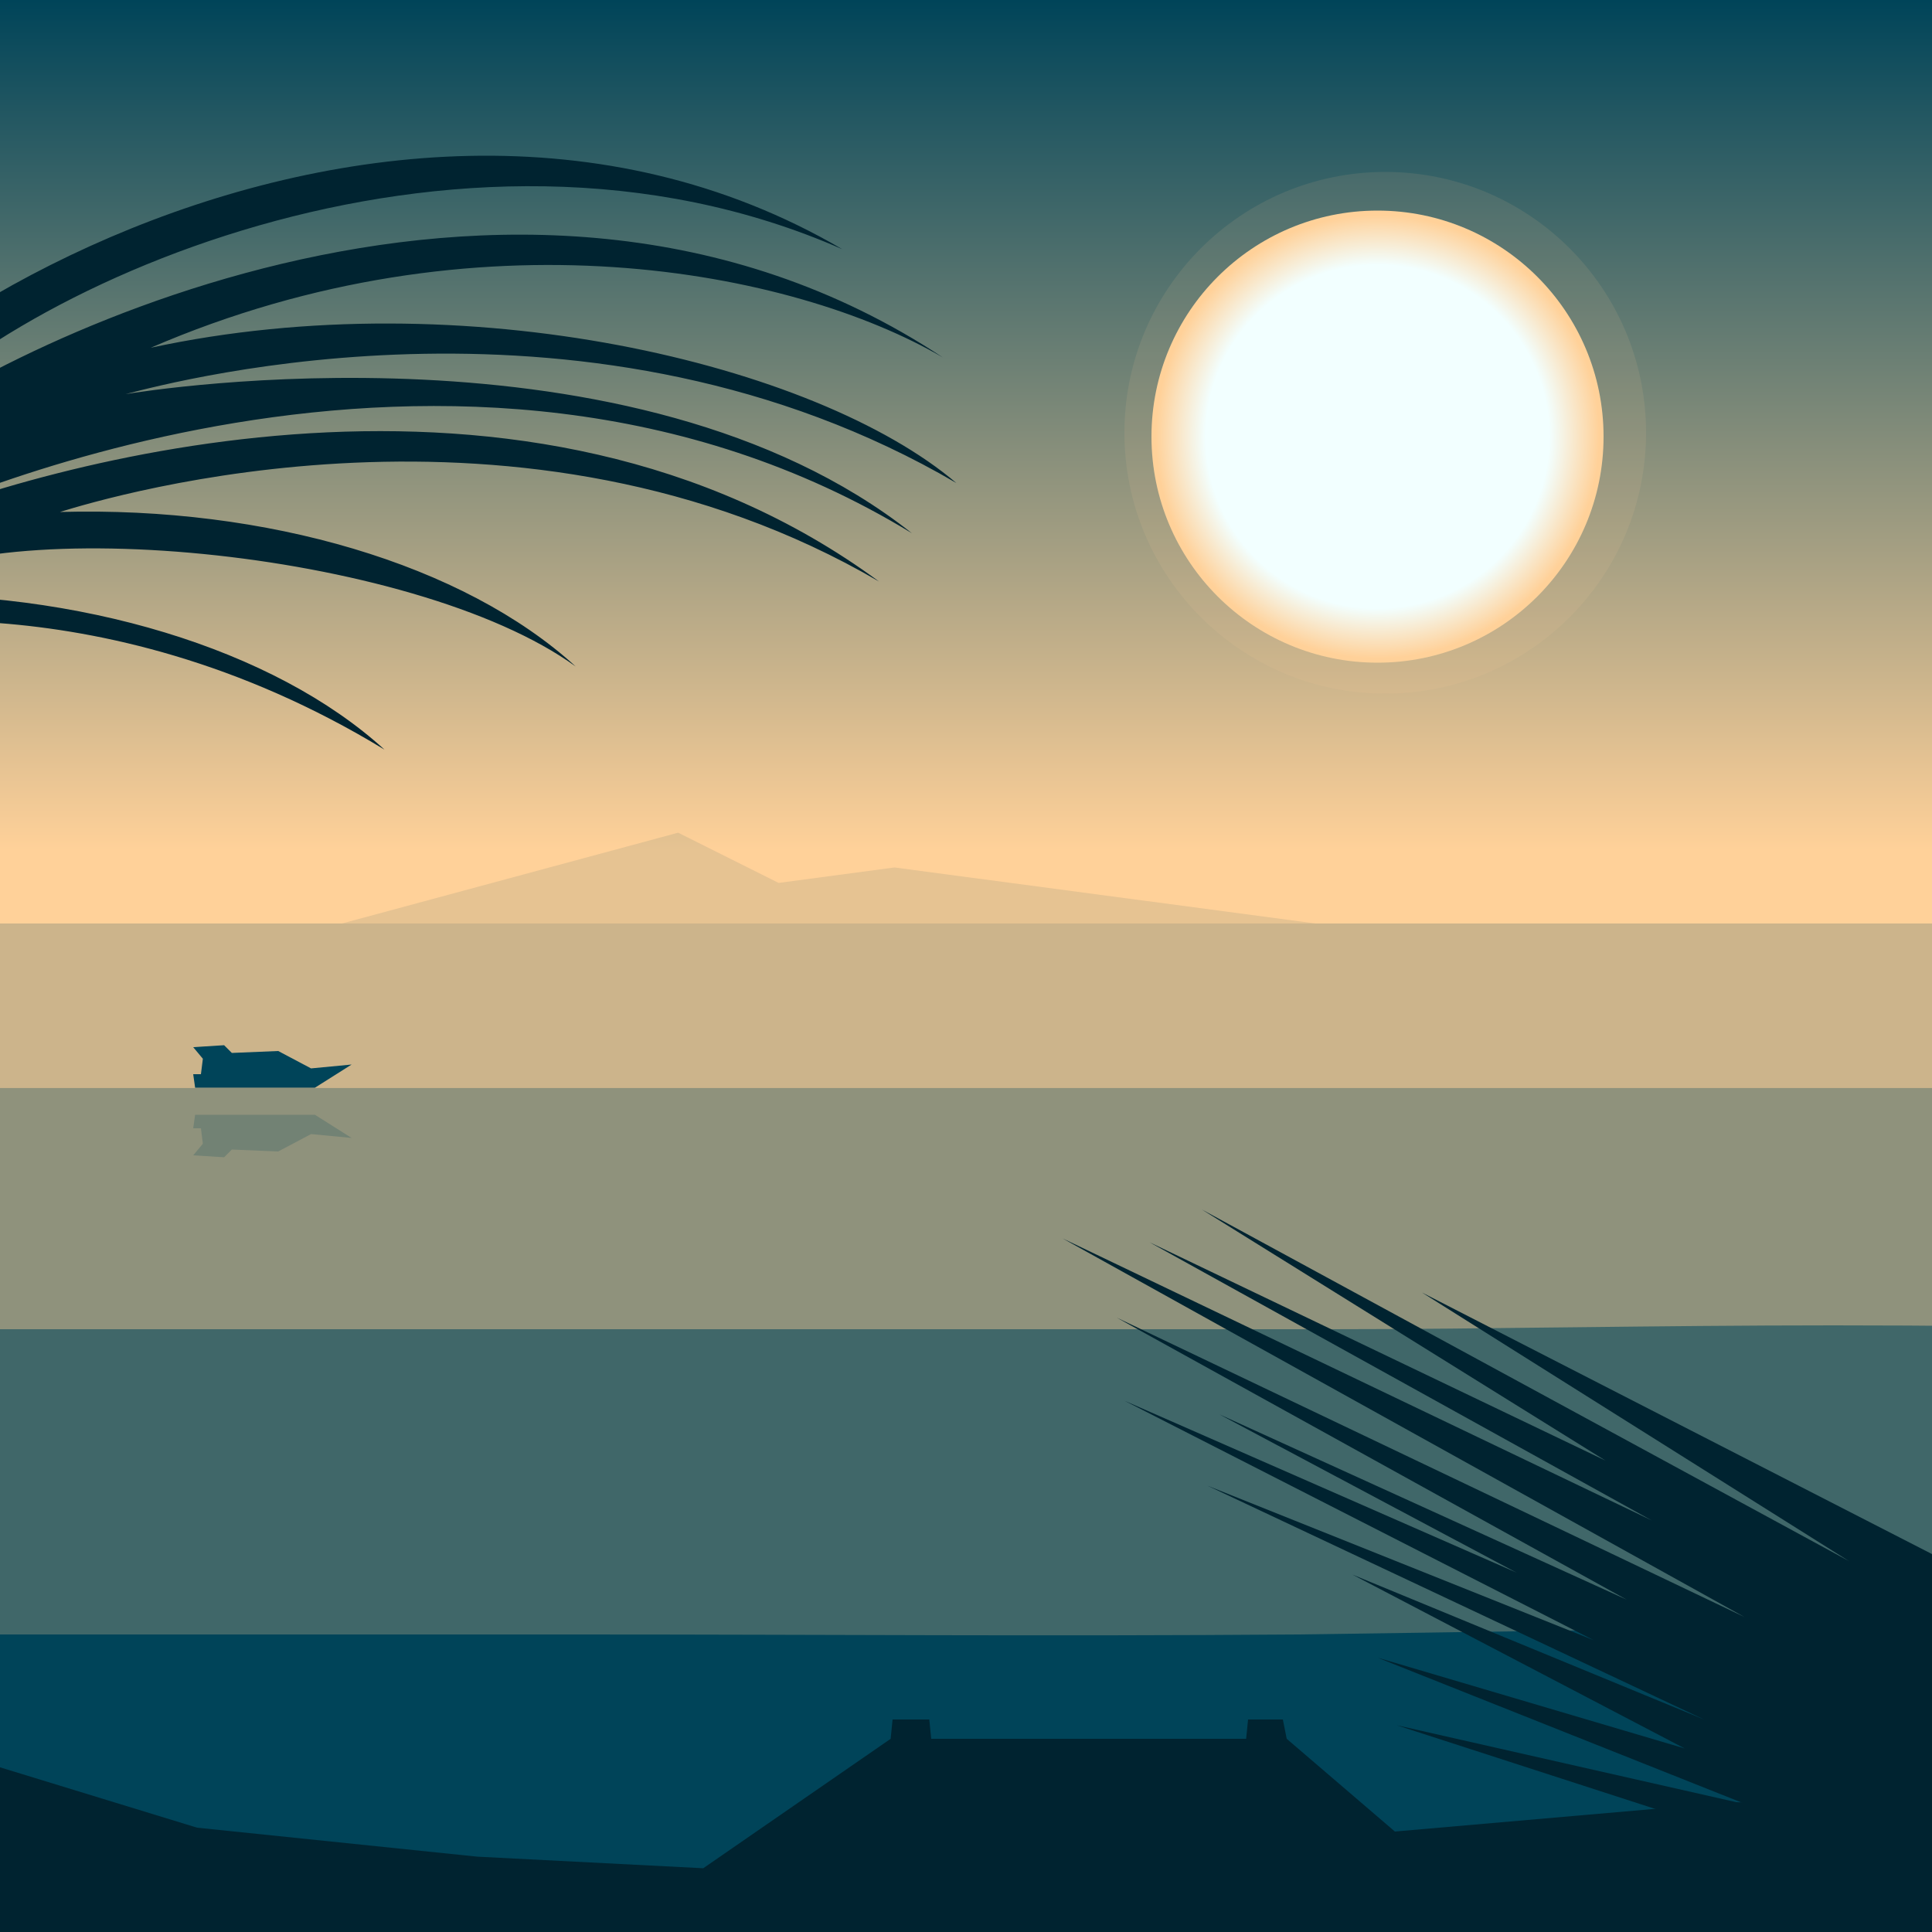 <svg width="1000px" height="1000px" viewBox="0 0 1000 1000" version="1.1" xmlns="http://www.w3.org/2000/svg"><rect x="0" y="0" width="1000" height="1000" fill="#808080" stroke="none"/> <linearGradient id="SkyGradient" gradientUnits="userSpaceOnUse" x1="500.001" y1="999.811" x2="500.001" y2="4.882813e-004"> <stop offset="0.56" style="stop-color:#FFD199"/> <stop offset="1" style="stop-color:#004459"/> </linearGradient> <rect x="0.001" fill="url(#SkyGradient)" width="1000" height="999.811"/> <polygon opacity="0.15" fill="#004459" points=""/> <polygon opacity="0.1" fill="#004459" points="463,449 403,457 351,431 177,478 681,478"/> <rect x="0" y="478" opacity="0.2" fill="#004459" width="1000" height="734.531"/> <rect x="0" y="563.156" opacity="0.3" fill="#004459" width="1000" height="649.315"/> <g> <path xmlns="http://www.w3.org/2000/svg" opacity="0.55" fill="#004459" d="M8087,687c-158,0-320-3.15-469-3 c-293,0-616,10-701,10c-261,0-600-17-809-17 c-118,0-246,11-376,11c-158,0-320-10-469-10 c-293,0-379,10-574,10c-195,0-331-11-540-11 c-118,0-246,11-376,11c-158,0-320-10-469-10 c-293,0-616,17-701,17c-261,0-600-12-809-12 c-118,0-246,12-376,12c-103,0-263-9-469-9 c-92,0-181,2-260,2c-171,0-304,0-362,0c-261,0-330-0-330-0 v525l9053-6V688C9039,688,8217,687,8087,687z"/> <animateMotion path="M 0 0 L -8050 20 Z" dur="70s" repeatCount="indefinite" /> </g> <g> <path xmlns="http://www.w3.org/2000/svg" fill="#004459" d="M8097,846c-158,0-319-7-470-7c-285,0-443,20-651,20 c-172,0-353-5-449-9c-101-4-247-20-413-20c-116,0-243,26-373,26 c-158,0-320-31-471-31c-285,0-352,36-560,36c-172,0-390-31-556-31 c-116,0-243,26-373,26c-158,0-320-31-471-31c-285,0-442,35-650,35 c-172,0-353-5-449-9c-101-4-247-20-413-20c-116,0-245,25-375,25 c-158,0-322-13-474-13c-107,0-197,2-277,3c-133,1-243,0-372,0 c-172,0-308-0-308-0v364h9053V846C9038,846,8227,846,8097,846z"/> <animateMotion path="M 0 0 L -8050 40 Z" dur="70s" repeatCount="indefinite" /> </g> <g> <polygon fill="#004459" points="161,553 144,544 120,545 116,541 100,542 105,548 104,556 100,556 101,563 163,563 182,551"/> <polygon opacity="0.2" fill="#004459" points="161,587 144,596 120,595 116,599 100,598 105,592 104,584 100,584 101,577 163,577 182,589"/> <animateMotion path="m 0 0 h 5000" dur="1500s" repeatCount="indefinite" /> </g> <radialGradient id="SunGradient" cx="713" cy="226" r="117" gradientUnits="userSpaceOnUse"> <stop offset="0.76" style="stop-color:#F2FFFF"/> <stop offset="0.981" style="stop-color:#FFD199"/> </radialGradient> <circle opacity="0.1" fill="#FFD199" cx="717" cy="224" r="135"/> <circle fill="url(#SunGradient)" cx="713" cy="226" r="117"/> <g> <polygon fill="#002330" points="1009,809 736,669 957,808 622,626 831,756 595,643 855,787 550,641 903,837 578,682 842,828 631,732 785,814 582,725 825,849 625,769 882,890 700,815 872,905 713,858 904,934 723,893 1001,983 1085,953"/> <animateMotion path="M 0 0 H 10 Z" dur="4s" repeatCount="indefinite" /> </g> <g> <path fill="#002330" d="M-144,304c9-106,334-319,580-175 C236,41-2,150-67,232c52-44,331-195,555-47 c-77-45-241-78-410-5c162-35,344,8,417,70 C307,140,92,197,65,204c12-2,263-42,407,72 c-236-144-520-8-534-1C24,239,273,167,455,301 C270,193,57,257,31,265c107-3,209,27,267,80 C214,284-11,263-65,308c106-3,207,28,264,80 C48,296-87,326-87,326L-533,433L-144,304z"/> <animateMotion path="M 0 0 H 15 Z" dur="5s" repeatCount="indefinite"/> </g> <polygon fill="#002330" points="894,933,722,948,666,900,666,900,664,890,646,890,645,900,482,900,481,890,462,890,461,900,461,900,364,967,247,961,102,946,-9,912,-12,1007,1039,1007,1043,930"/></svg> 